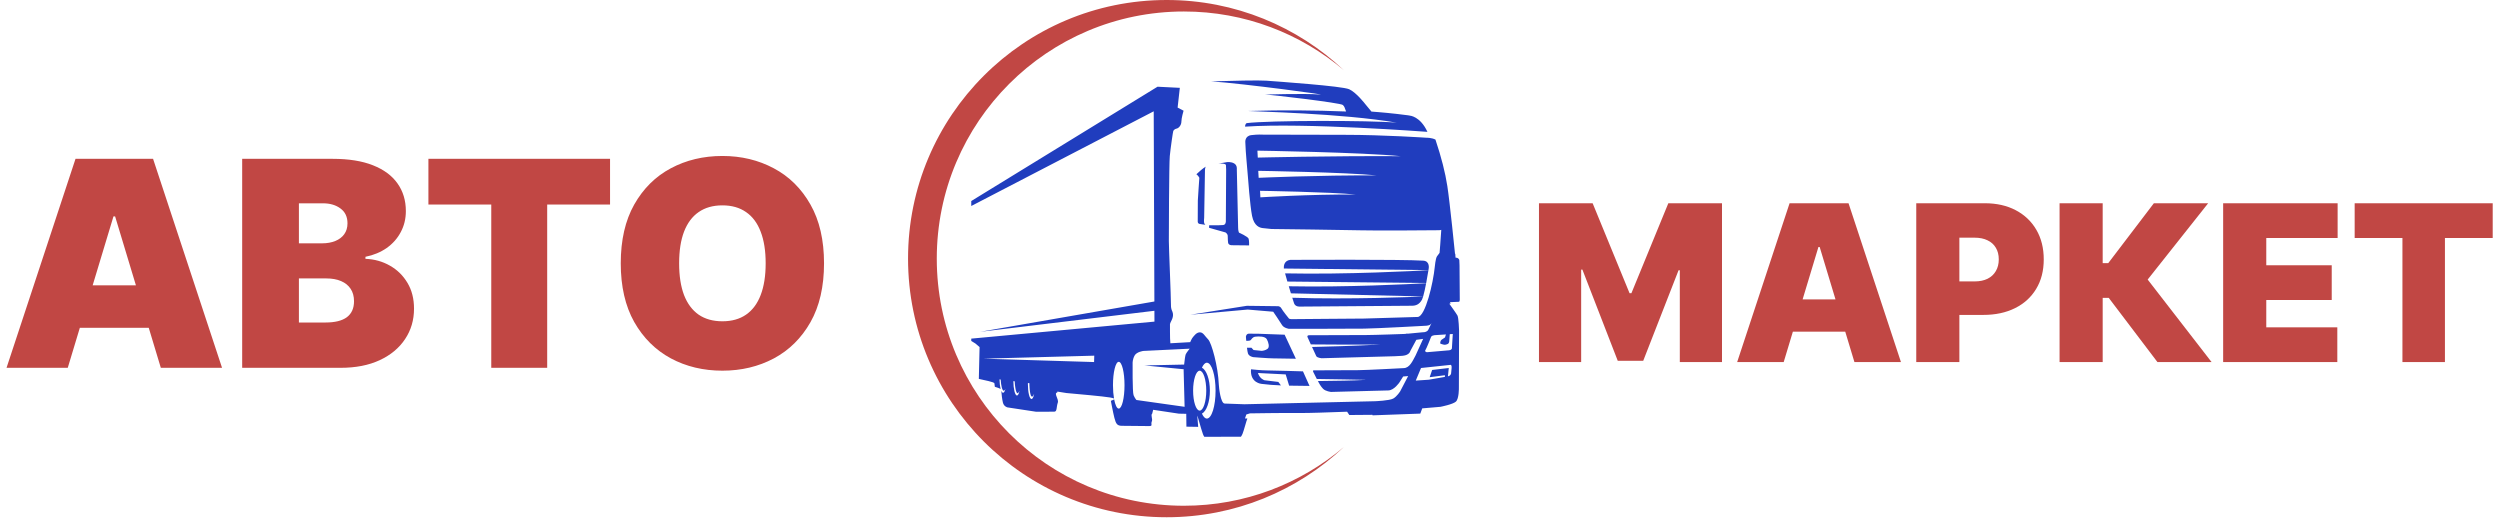 <svg width="385" height="82" viewBox="0 0 385 82" fill="none" xmlns="http://www.w3.org/2000/svg">
<path d="M10.435 56.644H1.006L11.629 24.46H23.572L34.195 56.644H24.767L17.726 33.323H17.475L10.435 56.644ZM8.675 43.946H26.401V50.483H8.675V43.946ZM37.295 56.644V24.46H51.25C53.701 24.46 55.76 24.79 57.426 25.45C59.102 26.11 60.364 27.042 61.213 28.247C62.072 29.452 62.502 30.871 62.502 32.506C62.502 33.69 62.24 34.769 61.716 35.743C61.203 36.717 60.48 37.535 59.547 38.194C58.615 38.844 57.525 39.294 56.279 39.546V39.86C57.661 39.913 58.919 40.264 60.05 40.913C61.182 41.552 62.083 42.438 62.753 43.569C63.424 44.69 63.759 46.01 63.759 47.529C63.759 49.289 63.298 50.855 62.376 52.228C61.465 53.6 60.165 54.679 58.479 55.465C56.792 56.251 54.78 56.644 52.444 56.644H37.295ZM46.032 49.666H50.118C51.585 49.666 52.685 49.394 53.419 48.849C54.152 48.294 54.519 47.477 54.519 46.398C54.519 45.643 54.346 45.004 54 44.48C53.654 43.956 53.162 43.558 52.523 43.286C51.894 43.014 51.135 42.877 50.244 42.877H46.032V49.666ZM46.032 37.472H49.615C50.38 37.472 51.056 37.351 51.643 37.11C52.229 36.869 52.685 36.523 53.01 36.073C53.345 35.612 53.513 35.051 53.513 34.392C53.513 33.396 53.157 32.637 52.444 32.113C51.732 31.579 50.831 31.311 49.741 31.311H46.032V37.472ZM65.975 31.5V24.46H93.947V31.5H84.267V56.644H75.655V31.5H65.975ZM126.901 40.552C126.901 44.135 126.204 47.157 124.811 49.619C123.418 52.071 121.537 53.93 119.169 55.198C116.802 56.455 114.162 57.084 111.249 57.084C108.316 57.084 105.665 56.45 103.298 55.182C100.94 53.904 99.064 52.039 97.671 49.588C96.289 47.126 95.597 44.114 95.597 40.552C95.597 36.969 96.289 33.952 97.671 31.5C99.064 29.038 100.94 27.178 103.298 25.921C105.665 24.654 108.316 24.02 111.249 24.02C114.162 24.02 116.802 24.654 119.169 25.921C121.537 27.178 123.418 29.038 124.811 31.5C126.204 33.952 126.901 36.969 126.901 40.552ZM117.912 40.552C117.912 38.624 117.655 37 117.142 35.68C116.639 34.35 115.89 33.344 114.895 32.663C113.91 31.971 112.694 31.626 111.249 31.626C109.803 31.626 108.582 31.971 107.588 32.663C106.603 33.344 105.854 34.35 105.34 35.68C104.838 37 104.586 38.624 104.586 40.552C104.586 42.479 104.838 44.108 105.34 45.439C105.854 46.759 106.603 47.765 107.588 48.456C108.582 49.137 109.803 49.478 111.249 49.478C112.694 49.478 113.91 49.137 114.895 48.456C115.89 47.765 116.639 46.759 117.142 45.439C117.655 44.108 117.912 42.479 117.912 40.552Z" fill="#C14744"/>
<path d="M237.002 31.299H245.266L250.952 45.153H251.238L256.923 31.299H265.188V55.759H258.691V41.618H258.5L253.054 55.568H249.136L243.69 41.522H243.499V55.759H237.002V31.299ZM274.689 55.759H267.523L275.596 31.299H284.673L292.747 55.759H285.581L280.23 38.035H280.039L274.689 55.759ZM273.351 46.108H286.823V51.077H273.351V46.108ZM295.103 55.759V31.299H305.661C307.476 31.299 309.065 31.657 310.426 32.374C311.787 33.09 312.847 34.097 313.602 35.395C314.359 36.693 314.737 38.21 314.737 39.946C314.737 41.697 314.348 43.214 313.567 44.496C312.794 45.778 311.708 46.765 310.306 47.458C308.913 48.151 307.285 48.497 305.422 48.497H299.116V43.338H304.084C304.864 43.338 305.529 43.202 306.079 42.932C306.636 42.653 307.062 42.259 307.357 41.749C307.659 41.24 307.811 40.639 307.811 39.946C307.811 39.245 307.659 38.648 307.357 38.154C307.062 37.653 306.636 37.27 306.079 37.008C305.529 36.737 304.864 36.602 304.084 36.602H301.744V55.759H295.103ZM332.246 55.759L324.746 45.87H323.814V55.759H317.174V31.299H323.814V40.519H324.674L331.697 31.299H340.057L330.742 43.051L340.583 55.759H332.246ZM342.365 55.759V31.299H359.994V36.649H349.006V40.853H359.086V46.204H349.006V50.408H359.946V55.759H342.365ZM362.618 36.649V31.299H383.877V36.649H376.52V55.759H369.975V36.649H362.618Z" fill="#C14744"/>
<path fill-rule="evenodd" clip-rule="evenodd" d="M206.947 10.809C200.309 5.171 191.713 1.77 182.322 1.77C161.304 1.77 144.264 18.809 144.264 39.828C144.264 60.846 161.304 77.885 182.322 77.885C191.713 77.885 200.309 74.484 206.947 68.846C199.819 75.549 190.223 79.655 179.667 79.655C157.67 79.655 139.839 61.824 139.839 39.828C139.839 17.831 157.67 0 179.667 0C190.223 0 199.819 4.107 206.947 10.809Z" fill="#C14744"/>
<path fill-rule="evenodd" clip-rule="evenodd" d="M221.062 21.504C221.977 24.238 222.57 26.582 222.892 28.672C223.273 31.125 224.071 39.084 224.071 39.084C224.071 39.084 224.086 39.083 224.113 39.084C224.138 39.462 224.153 39.682 224.153 39.682C224.153 39.682 224.607 39.638 224.734 40.051L224.768 40.864L224.805 46.16C224.805 46.276 224.77 46.383 224.711 46.474C224.188 46.498 223.579 46.522 223.349 46.531C223.283 46.534 223.312 46.621 223.4 46.758L223.188 46.767C223.188 46.767 223.302 46.924 223.462 47.148L223.474 47.168V47.171L223.486 47.186L223.491 47.193L223.498 47.204L223.507 47.216L223.512 47.222L223.524 47.239L223.538 47.258L223.541 47.261L223.551 47.276L223.558 47.285L223.565 47.296L223.574 47.309L223.579 47.315L223.592 47.333L223.606 47.353L223.609 47.358L223.619 47.373L223.627 47.382L223.635 47.392L223.645 47.407L223.649 47.412L223.662 47.431L223.675 47.451L223.681 47.457L223.691 47.472L223.698 47.483L223.706 47.492L223.718 47.508L223.721 47.513L223.736 47.534L223.75 47.555L223.754 47.561L223.765 47.576L223.773 47.588L223.779 47.597L223.791 47.614L223.794 47.617L223.809 47.638C224.083 48.026 224.362 48.433 224.45 48.594C224.639 48.94 224.697 50.907 224.697 50.907L224.668 59.742C224.668 59.742 224.697 61.42 224.203 61.854C223.709 62.287 221.832 62.649 221.832 62.649L219.023 62.89C219.023 62.89 218.902 63.256 218.727 63.695C218.314 63.721 215.05 63.843 211.379 63.962L211.346 63.883L207.795 63.912L207.454 63.403C204.305 63.521 201.425 63.614 200.402 63.602C197.755 63.573 192.488 63.659 192.488 63.659L191.934 63.832C191.934 63.832 191.861 64.085 191.725 64.447H192.096C191.946 64.798 191.535 66.371 191.356 66.793C191.286 66.957 191.203 67.12 191.102 67.26L185.462 67.264C185.383 67.154 185.312 67.017 185.249 66.844C184.956 66.048 184.365 63.763 184.385 64.046C184.404 64.328 184.473 65.176 184.519 65.736C183.911 65.73 183.309 65.718 182.708 65.707C182.704 65.048 182.694 64.386 182.683 63.727L181.551 63.704L177.589 63.109C177.589 63.109 177.528 63.381 177.437 63.698H177.442C177.163 63.911 177.55 64.527 177.381 64.894C177.17 65.347 177.619 65.623 176.927 65.615C176.234 65.609 173.461 65.581 172.769 65.575C172.076 65.567 171.859 65.31 171.62 64.367C171.382 63.424 171.094 61.833 171.075 61.745C171.064 61.695 171.471 61.607 171.579 61.497C171.741 62.363 171.997 62.923 172.286 62.923C172.776 62.923 173.175 61.312 173.175 59.322C173.175 57.333 172.777 55.721 172.286 55.721C171.796 55.721 171.398 57.333 171.398 59.322C171.398 60.087 171.458 60.796 171.558 61.379C171.482 61.327 171.306 61.272 170.969 61.215C169.839 61.025 166.192 60.706 164.216 60.525L162.836 60.303C162.836 60.303 162.831 60.352 162.82 60.438C162.223 60.574 163.1 61.436 162.897 62.022C162.663 62.7 162.819 63.397 162.351 63.399C161.882 63.399 160.487 63.405 159.557 63.408C158.088 63.188 156.62 62.963 155.15 62.738C155.15 62.738 154.601 62.619 154.448 62.001C154.32 61.489 154.23 60.619 154.201 60.19C154.278 60.367 154.366 60.474 154.458 60.486C154.604 60.503 154.735 60.286 154.833 59.917C154.743 60.089 154.65 60.179 154.565 60.168C154.346 60.138 154.162 59.411 154.105 58.447L153.92 58.423C153.933 59.003 154.001 59.524 154.103 59.899C153.948 59.807 153.607 59.687 153.204 59.563C153.163 59.304 153.141 59.111 153.141 59.045C153.141 58.822 151.567 58.551 150.74 58.349C150.775 56.714 150.815 55.081 150.855 53.446C150.643 53.273 150.431 53.088 150.226 52.908C150.007 52.779 149.787 52.639 149.575 52.505V52.148L177.786 49.529L177.78 47.86L150.937 51.1L177.775 46.43L177.672 17.141L149.575 31.724V30.959L178.259 13.354L181.693 13.527L181.353 16.57L182.27 17.048C182.27 17.048 181.934 18.183 181.934 18.731C181.934 19.279 181.519 19.746 181.192 19.805C180.865 19.862 180.73 20.105 180.686 20.169C180.642 20.234 180.265 22.815 180.148 24.031C180.031 25.246 180.002 36.09 180.002 37.131C180.002 38.171 180.338 45.864 180.322 46.746C180.307 47.629 180.453 47.714 180.569 48.047C180.686 48.38 180.657 48.698 180.554 49.016C180.453 49.333 180.191 49.723 180.176 49.927C180.16 50.128 180.191 52.11 180.191 52.11L180.238 52.865L183.292 52.691C183.292 52.691 183.526 52.121 183.721 51.91C183.917 51.699 184.238 51.195 184.768 51.18C185.298 51.164 185.532 51.75 186.056 52.271C186.581 52.792 187.583 56.392 187.7 59.256C187.714 59.61 187.961 62.119 188.588 62.147C189.593 62.194 191.635 62.256 191.635 62.256L211.785 61.787C211.785 61.787 213.967 61.701 214.549 61.382C215.131 61.064 215.631 60.257 215.631 60.257L216.853 57.916L216.084 57.979L215.519 58.882C215.519 58.882 214.703 60.111 213.802 60.126C212.901 60.141 204.984 60.358 204.984 60.358C204.984 60.358 204.136 60.272 203.747 59.867C203.36 59.462 203.181 59.087 202.949 58.682C206.222 58.638 208.063 58.629 210.39 58.497C208.158 58.422 206.196 58.437 202.785 58.36C202.511 57.843 202.308 57.41 202.308 57.41C202.308 57.41 202.09 57.105 202.279 57.033C202.279 57.033 208.158 57.005 209.205 57.005C210.252 57.005 216.167 56.69 216.167 56.69C217.095 56.667 217.533 55.604 218.002 54.736L219.161 52.187L218.114 52.332L217.182 54.066C217.182 54.066 217.08 54.688 216.025 54.789L215.905 54.798H215.904C215.876 54.8 215.849 54.801 215.823 54.804C215.464 54.83 215.093 54.852 214.738 54.861H214.735C214.703 54.861 214.67 54.864 214.635 54.864C213.399 54.893 203.534 55.169 203.534 55.169C203.534 55.169 202.846 55.115 202.705 54.843C202.564 54.572 202.29 53.952 202.053 53.434C204.2 53.392 208.474 53.268 212.595 53.057C208.677 53.097 204.098 53.053 201.867 53.039C201.604 52.458 201.381 51.966 201.381 51.966C201.381 51.966 201.155 51.604 201.7 51.625C201.7 51.625 209.092 51.597 210.373 51.597C211.653 51.597 216.425 51.423 216.425 51.423C216.425 51.423 216.644 51.344 216.806 51.387L219.007 51.178L219.385 51.149C219.385 51.149 219.793 51.092 219.954 50.788C220.115 50.484 220.453 49.764 220.453 49.764C220.274 50.044 220.085 50.11 219.672 50.16C219.672 50.16 212.165 50.579 210.098 50.609C208.033 50.637 198.488 50.637 198.488 50.637C198.488 50.637 197.703 50.522 197.425 50.044C197.15 49.567 196.072 48.005 196.072 48.005L192.145 47.672L183.327 48.467L192.013 47.094L196.825 47.154C196.825 47.154 197.161 47.154 197.35 47.516C197.54 47.877 198.503 49.059 198.503 49.059C198.503 49.059 198.62 49.175 199.114 49.147C199.608 49.118 208.935 49.089 210.011 49.059C211.088 49.031 218.321 48.812 218.321 48.812C219.517 48.758 220.721 43.523 220.953 41.114C220.953 41.114 221.07 39.784 221.302 39.467C221.534 39.149 221.694 38.945 221.694 38.945C221.694 38.945 221.881 36.739 221.957 35.399C221.853 35.431 221.738 35.45 221.61 35.453C220.272 35.482 211.426 35.525 209.592 35.468C207.758 35.411 195.799 35.266 195.799 35.266C195.799 35.266 194.839 35.179 194.431 35.122C194.024 35.065 193.135 34.848 192.816 33.242C192.496 31.637 192.177 27.213 192.177 27.213C192.039 25.357 191.843 23.764 191.78 21.913C191.78 21.913 191.667 20.939 192.701 20.808C193.735 20.678 194.489 20.734 194.489 20.734C194.489 20.734 201.036 20.763 207.089 20.763C213.141 20.763 219.689 21.212 219.689 21.212C219.689 21.212 220.478 21.192 221.062 21.499V21.504ZM218.028 58.611L220.017 58.479C220.017 58.479 221.596 58.215 222.515 58.044L222.512 57.786L220.17 58.089L220.549 56.974L223.111 56.672L222.981 57.95C223.056 57.934 223.111 57.92 223.136 57.911C223.402 57.819 223.468 57.529 223.468 57.529C223.468 57.529 223.507 57.041 223.549 56.672C223.588 56.303 223.442 56.184 223.442 56.184L218.838 56.672L218.029 58.61L218.028 58.611ZM220.894 51.621C220.455 51.67 220.381 51.893 220.381 51.893C220.381 51.893 219.669 53.711 219.507 53.932C219.345 54.155 219.739 54.241 219.739 54.241C219.739 54.241 222.864 53.982 223.189 53.944C223.515 53.907 223.591 53.672 223.591 53.672L223.73 51.434L223.264 51.464L223.179 52.595C223.179 52.595 223.139 52.854 223.009 52.941C222.88 53.027 222.526 53.127 222.391 53.091C222.256 53.053 221.775 52.967 221.783 52.844C221.791 52.72 221.844 52.435 222 52.324C222.156 52.213 222.53 51.966 222.53 51.966L222.675 51.503L220.896 51.619L220.894 51.621ZM151.435 55.235L168.488 55.756L168.517 54.773L151.435 55.235ZM159.226 60.705L159.221 60.717L159.217 60.729L159.212 60.739L159.209 60.747V60.75L159.203 60.76L159.199 60.771L159.194 60.781L159.189 60.792L159.186 60.798L159.184 60.802L159.178 60.813L159.171 60.83V60.833L159.165 60.842V60.845L159.161 60.851L159.156 60.86L159.152 60.869L159.147 60.878L159.142 60.887L159.138 60.894L159.133 60.903L159.131 60.908L159.127 60.911L159.123 60.918L159.118 60.926L159.114 60.934L159.109 60.941V60.944L159.105 60.949L159.097 60.959L159.094 60.964L159.089 60.97L159.085 60.976L159.08 60.982L159.076 60.988L159.073 60.991H159.071L159.061 61.004L159.05 61.015L159.047 61.018L159.035 61.028L159.024 61.037L159.012 61.046C159.012 61.046 159.005 61.052 159 61.054C158.995 61.057 158.993 61.058 158.988 61.06C158.976 61.066 158.963 61.071 158.953 61.072H158.944H158.935H158.932C158.932 61.072 158.924 61.072 158.921 61.072C158.916 61.072 158.914 61.072 158.909 61.071C158.909 61.071 158.901 61.069 158.899 61.068L158.891 61.064H158.886V61.063L158.876 61.057L158.873 61.054L158.865 61.049L158.856 61.042L158.848 61.034H158.846L158.838 61.025L158.835 61.022L158.829 61.016L158.824 61.01L158.82 61.004L158.816 60.998L158.81 60.991L158.805 60.983L158.801 60.979L158.794 60.968L158.791 60.962L158.785 60.952L158.778 60.937L158.77 60.921V60.917L158.762 60.906L158.757 60.894L158.755 60.888L158.747 60.872V60.869L158.739 60.851L158.736 60.845L158.731 60.828V60.825L158.724 60.81V60.807L158.718 60.793L158.712 60.777V60.774L158.705 60.753V60.748L158.699 60.733L158.695 60.721V60.714L158.689 60.699L158.686 60.688L158.682 60.671L158.678 60.652V60.646L158.671 60.623V60.619L158.667 60.604L158.663 60.589L158.661 60.572L158.657 60.557L158.655 60.539L158.652 60.524L158.648 60.506L158.646 60.491L158.642 60.471L158.639 60.458L158.636 60.437L158.633 60.423V60.415L158.627 60.388V60.384L158.621 60.352L158.618 60.325V60.313L158.616 60.301L158.61 60.275L158.608 60.248V60.236L158.601 60.208V60.197L158.597 60.167V60.156L158.593 60.125V60.114L158.588 60.083V60.074L158.586 60.066L158.584 60.031L158.58 59.997V59.989L158.576 59.953V59.946L158.571 59.908V59.902L158.567 59.863V59.857L158.563 59.816V59.812L158.561 59.769V59.765L158.557 59.721V59.718L158.554 59.673V59.67L158.552 59.625L158.548 59.575L158.546 59.525L158.542 59.476L158.539 59.426L158.536 59.376V59.373L158.535 59.327V59.322L158.533 59.275V59.271L158.531 59.224V59.218L158.531 59.173V59.166V59.12V59.113L158.529 59.059V59.015L158.3 58.985C158.299 59.054 158.297 59.123 158.297 59.193C158.297 60.402 158.538 61.412 158.836 61.447C159.005 61.467 159.155 61.174 159.253 60.699L159.226 60.705ZM156.967 60.253L156.962 60.262L156.957 60.271L156.953 60.28L156.948 60.289L156.944 60.298L156.939 60.307L156.935 60.316V60.319L156.93 60.325L156.926 60.333L156.916 60.349L156.912 60.357L156.907 60.364L156.903 60.372L156.899 60.379L156.894 60.387L156.889 60.394L156.884 60.402L156.88 60.409L156.876 60.415L156.871 60.422L156.867 60.429L156.862 60.435L156.857 60.441L156.853 60.447L156.848 60.453L156.845 60.458L156.841 60.464H156.839L156.833 60.473L156.826 60.482L156.824 60.485L156.815 60.494H156.814V60.497L156.803 60.506C156.803 60.506 156.788 60.518 156.78 60.524H156.778V60.525L156.768 60.531L156.757 60.537C156.75 60.54 156.742 60.543 156.735 60.546C156.731 60.546 156.727 60.548 156.724 60.549C156.724 60.549 156.716 60.549 156.714 60.549H156.712C156.712 60.549 156.706 60.549 156.703 60.549H156.699C156.699 60.549 156.692 60.549 156.689 60.549C156.686 60.549 156.682 60.549 156.678 60.548H156.676L156.668 60.545H156.665L156.657 60.54L156.653 60.537L156.646 60.533L156.644 60.53L156.636 60.524L156.633 60.521L156.624 60.513L156.615 60.504L156.612 60.501L156.603 60.491L156.599 60.486L156.592 60.477L156.589 60.473L156.583 60.464L156.578 60.456L156.573 60.447L156.569 60.441L156.563 60.429L156.56 60.423L156.554 60.412L156.552 60.406V60.403L156.541 60.387L156.531 60.367L156.524 60.348L156.518 60.333L156.515 60.325L156.509 60.312L156.505 60.301L156.499 60.287L156.497 60.281L156.491 60.263L156.484 60.244V60.239L156.475 60.215L156.468 60.19V60.187L156.46 60.162V60.156L156.452 60.135L156.445 60.11V60.107C156.439 60.089 156.435 60.072 156.43 60.054V60.051L156.424 60.027V60.021L156.416 59.992L156.409 59.959V59.956L156.403 59.928L156.397 59.896V59.893C156.389 59.86 156.383 59.827 156.377 59.792L156.373 59.763V59.756L156.365 59.723V59.72C156.348 59.623 156.333 59.521 156.321 59.414L156.316 59.373L156.312 59.333V59.325L156.307 59.292V59.278L156.303 59.251V59.232L156.298 59.209L156.295 59.184V59.167L156.291 59.134V59.123L156.288 59.08L156.284 59.036L156.282 58.992L156.278 58.953V58.947V58.934V58.904L156.275 58.882V58.858L156.273 58.831V58.813L156.269 58.78V58.768L156.267 58.727V58.723L156.057 58.696C156.063 59.887 156.303 60.875 156.597 60.909C156.754 60.927 156.895 60.671 156.994 60.248L156.967 60.253ZM185.859 55.858C185.577 55.858 185.315 56.14 185.098 56.62C185.8 56.985 186.323 58.431 186.323 60.159C186.323 61.888 185.798 63.334 185.098 63.698C185.315 64.179 185.576 64.46 185.859 64.46C186.598 64.46 187.198 62.534 187.198 60.159C187.198 57.785 186.598 55.858 185.859 55.858ZM184.751 57.087C184.192 57.087 183.739 58.464 183.739 60.159C183.739 61.855 184.192 63.233 184.751 63.233C185.311 63.233 185.764 61.857 185.764 60.159C185.764 58.462 185.311 57.087 184.751 57.087ZM175.011 61.6L182.429 62.647C182.429 62.647 182.283 57.444 182.283 57.139C182.283 56.833 182.274 57.098 182.294 56.864L176.259 56.276L182.355 56.143C182.425 55.474 182.53 54.724 182.602 54.565C182.718 54.304 183.212 53.697 183.212 53.697L176.082 54.044C176.082 54.044 175.048 54.173 174.729 54.752C174.409 55.33 174.423 55.893 174.423 55.893C174.423 55.893 174.382 60.399 174.571 60.861C174.761 61.324 175.008 61.599 175.008 61.599L175.011 61.6ZM193.641 23.199L193.698 24.27C193.698 24.27 204.852 23.991 215.696 24.053C209.818 23.455 193.639 23.199 193.639 23.199H193.641ZM193.771 26.308L193.833 27.383C193.833 27.383 203.06 26.964 212.044 27.015C207.173 26.52 193.771 26.308 193.771 26.308ZM194.046 29.386L194.099 30.39C194.099 30.39 201.531 29.916 208.769 29.956C204.847 29.558 194.046 29.386 194.046 29.386ZM186.536 12.531C191.422 12.854 205.41 14.739 203.155 14.551C200.9 14.363 194.178 14.579 194.846 14.566C195.516 14.551 206.468 15.84 206.794 16.165C207.121 16.491 207.018 16.521 207.303 17.171C202.468 16.983 197.595 16.929 192.178 17.091C193.175 17.182 206.656 17.445 215.095 18.891C210.816 18.515 195.372 18.534 191.975 18.963C191.835 19.045 191.733 19.288 191.743 19.505C200.819 18.87 219.807 20.305 219.823 20.306C218.716 17.887 217.102 17.805 217.102 17.805C217.102 17.805 217.159 17.777 215.123 17.545C213.086 17.313 211.203 17.182 211.203 17.182L210.258 16.04C210.258 16.04 208.875 14.233 207.769 13.741C206.663 13.25 196.871 12.569 195.009 12.425C193.882 12.337 189.682 12.437 186.535 12.53L186.536 12.531ZM189.624 37.763L192.36 37.792C192.36 37.792 192.388 37.098 192.288 36.765C192.186 36.432 190.803 35.825 190.803 35.825C190.803 35.825 190.671 35.551 190.671 35.059C190.671 34.566 190.469 26.037 190.469 26.037C190.469 26.037 190.556 25.458 190.061 25.169C189.567 24.88 188.955 24.967 188.955 24.967L187.617 25.199C187.617 25.199 188.752 25.098 188.796 25.431C188.839 25.764 188.824 26.559 188.824 26.559L188.781 34.092C188.781 34.092 188.788 34.634 188.352 34.655C187.915 34.676 187.639 34.691 187.639 34.691H186.213L186.198 35.081L188.715 35.791C188.715 35.791 189.087 35.992 189.071 36.376C189.056 36.759 189.123 37.324 189.123 37.324C189.123 37.324 189.102 37.706 189.624 37.765V37.763ZM184.7 27.375C184.7 27.375 184.481 30.426 184.466 30.889C184.451 31.351 184.451 34.084 184.451 34.084C184.451 34.084 184.408 34.453 184.8 34.497C185.192 34.541 185.629 34.62 185.629 34.62C185.629 34.62 185.462 34.504 185.426 34.252C185.389 33.998 185.441 33.572 185.441 33.572L185.566 26.156C185.566 26.156 185.594 25.711 185.721 25.642C185.162 25.972 184.721 26.402 184.244 26.835C184.244 26.835 184.527 27.044 184.698 27.377L184.7 27.375ZM198.715 40.018C197.77 40.123 197.682 40.933 197.71 41.323C197.71 41.331 197.712 41.341 197.714 41.353L219.981 41.597C220.002 41.463 220.015 41.388 220.015 41.388C220.015 41.388 220.262 40.203 219.17 40.141C216.027 39.929 198.714 40.018 198.714 40.018H198.715ZM219.98 41.612C218.284 41.709 207.381 42.296 197.899 42.099C197.994 42.451 198.12 42.891 198.256 43.358L219.634 43.579C219.791 42.763 219.919 41.983 219.98 41.612ZM219.628 43.615C217.227 43.748 207.237 44.258 198.471 44.085C198.582 44.459 198.694 44.831 198.799 45.174L219.166 45.654C219.319 45.136 219.485 44.362 219.627 43.615H219.628ZM219.164 45.663C217.857 45.721 207.783 46.142 199.01 45.853C199.142 46.279 199.246 46.599 199.291 46.722C199.494 47.272 200.172 47.216 200.172 47.216C200.172 47.216 216.859 47.082 217.442 47.084C218.023 47.085 218.576 46.9 218.984 46.148C219.04 46.043 219.102 45.876 219.166 45.663H219.164ZM192.305 51.384C191.898 51.413 191.869 51.862 191.869 51.862C191.869 51.862 191.888 52.122 191.92 52.481C191.92 52.481 192.42 52.514 192.58 52.398C192.741 52.282 192.842 51.907 193.335 51.848C193.83 51.791 194.835 51.761 195.097 52.253C195.359 52.744 195.533 53.438 195.227 53.699C194.921 53.959 194.427 54.032 194.282 54.032C194.136 54.032 193.045 53.902 193.045 53.902L192.725 53.554H192.033C192.08 53.94 192.134 54.28 192.188 54.437C192.348 54.899 193.003 55 193.003 55C193.003 55 195.316 55.188 196.057 55.188C196.799 55.188 199.564 55.245 199.564 55.245L197.832 51.544C197.832 51.544 193.977 51.399 193.845 51.399C193.713 51.399 192.303 51.384 192.303 51.384H192.305ZM192.656 56.872C192.481 58.998 194.299 59.12 194.299 59.12C195.214 59.242 196.246 59.312 197.267 59.352L196.861 58.816L194.722 58.556C194.722 58.556 194.009 58.354 193.72 57.443L197.997 57.66L198.525 59.39C199.791 59.417 200.934 59.414 201.664 59.431L200.659 57.19C200.659 57.19 195.93 57.045 195.101 57.045C194.272 57.045 192.657 56.872 192.657 56.872H192.656Z" fill="#203DBE"/>
</svg>
